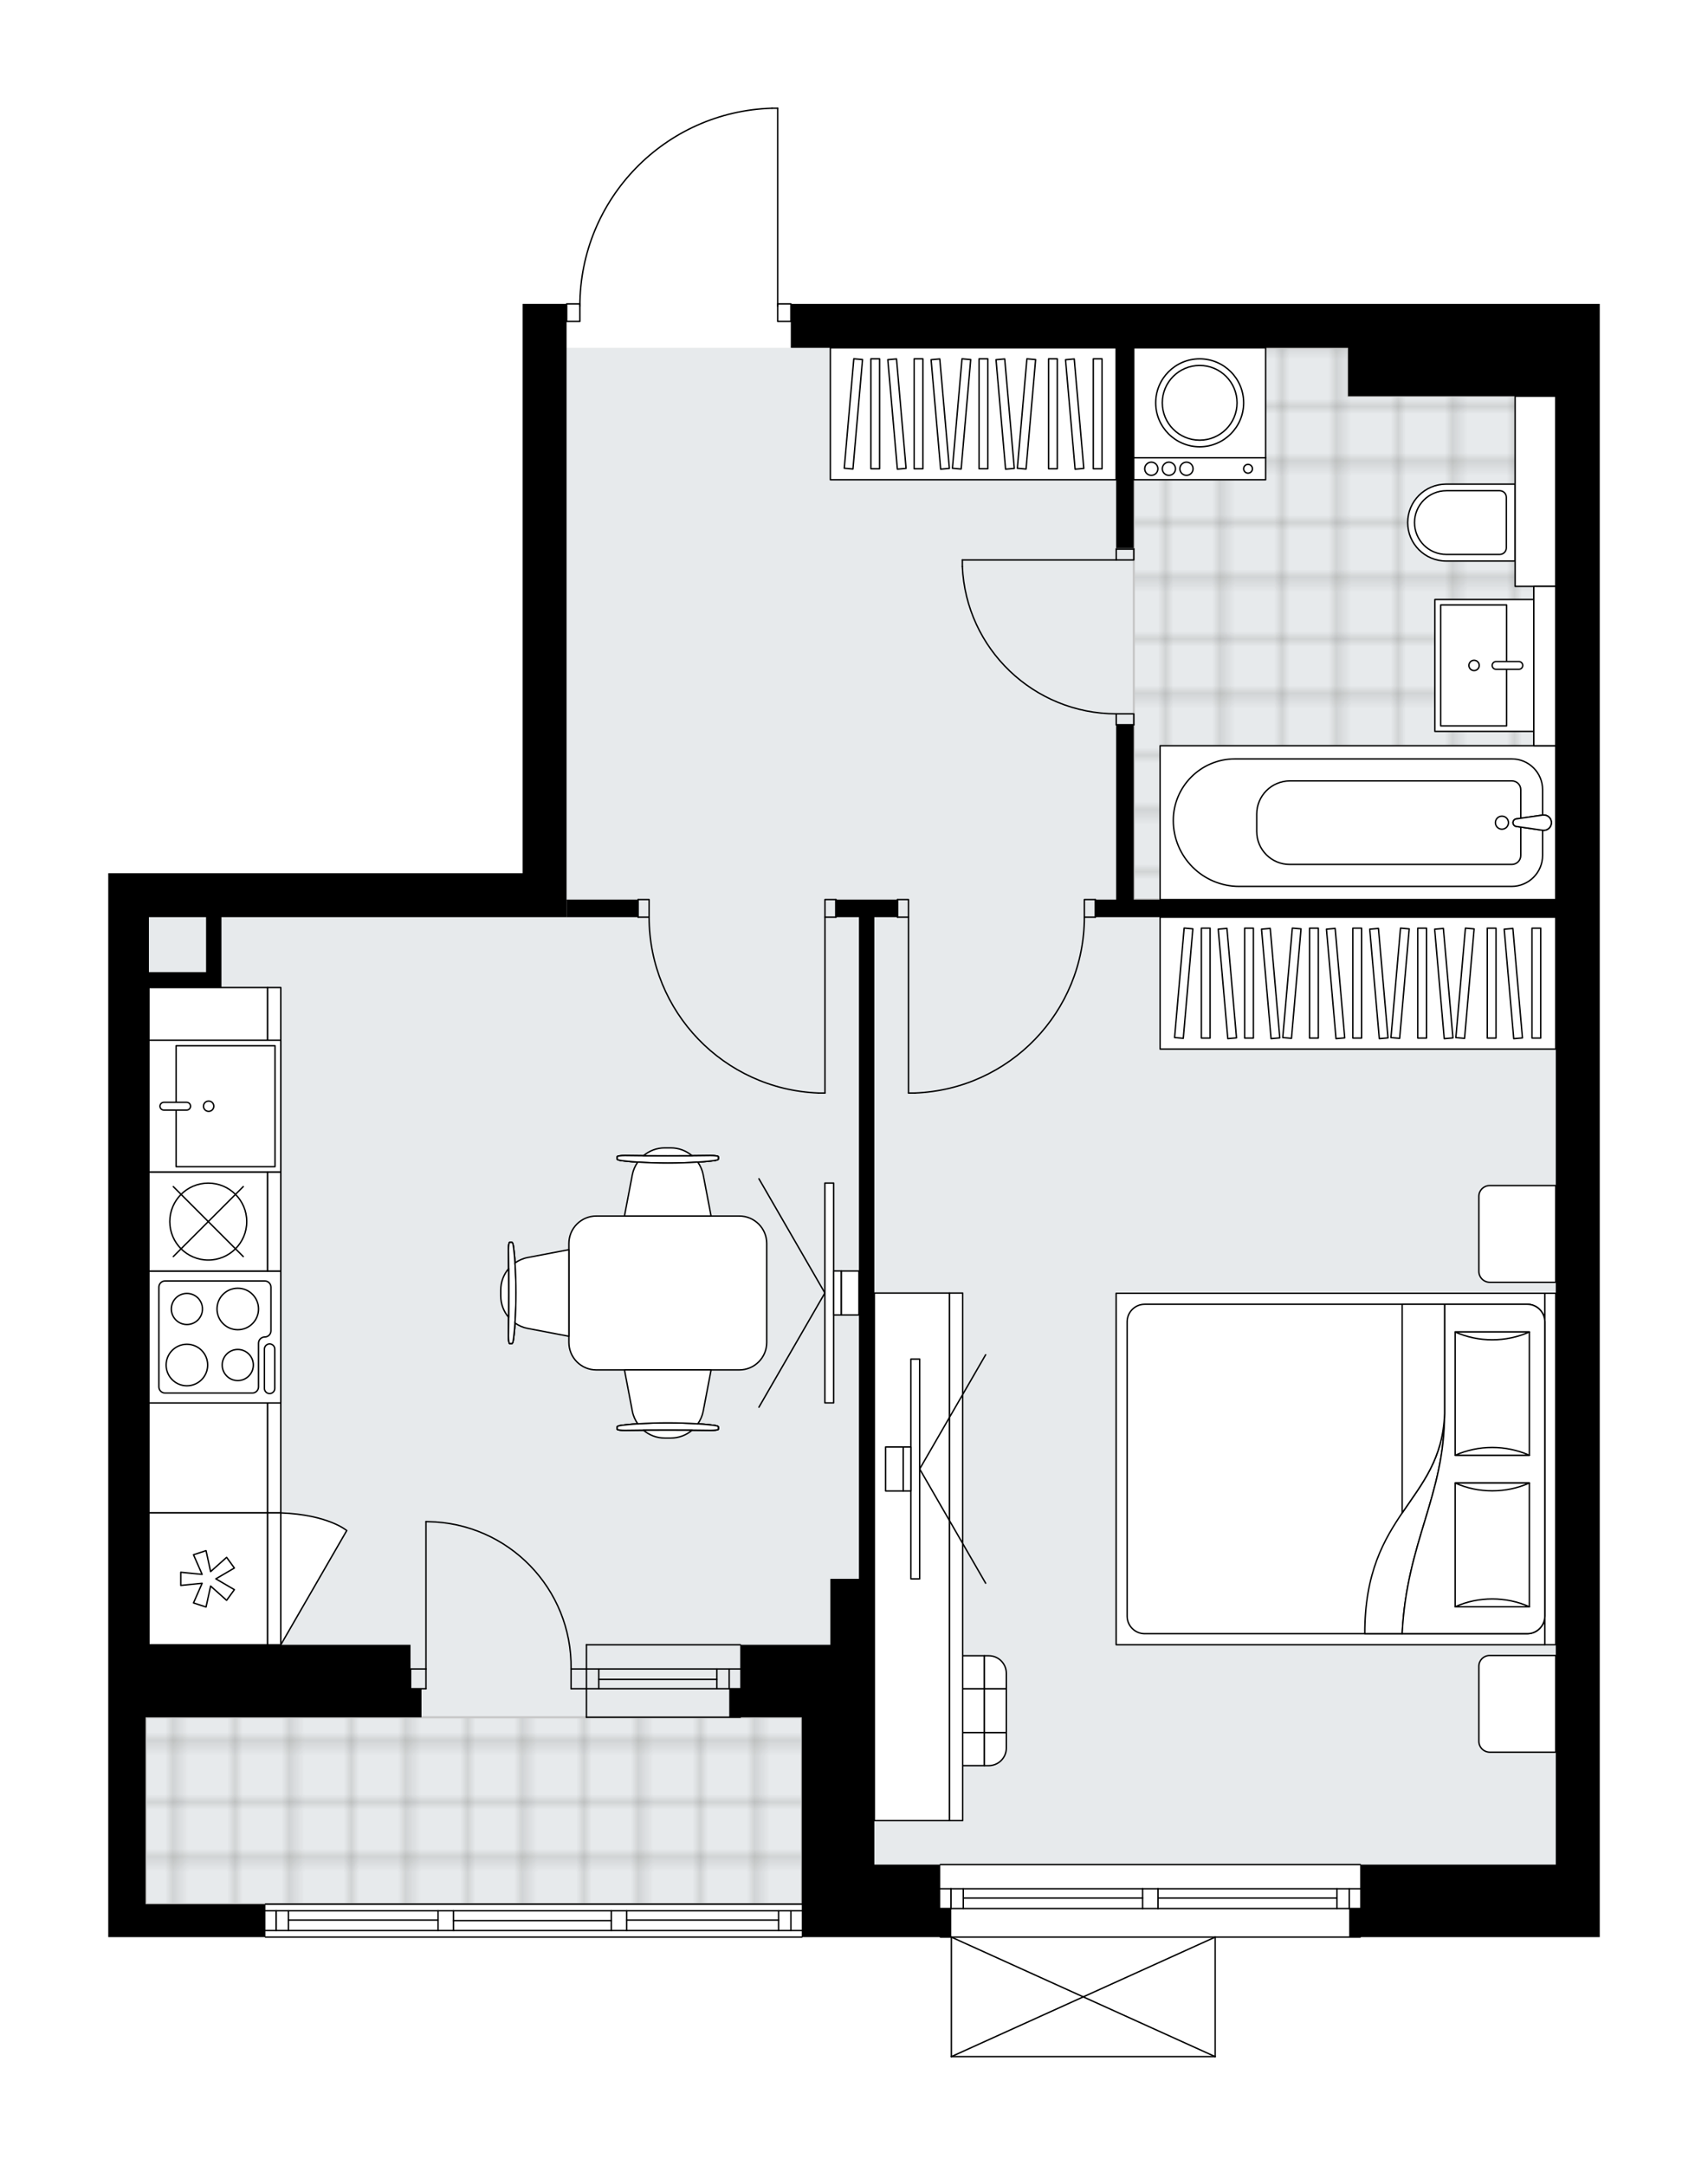 <svg xmlns="http://www.w3.org/2000/svg" xmlns:xlink="http://www.w3.org/1999/xlink" height="2000px" id="Layer_1" style="enable-background:new 0 0 1577.87 2000;" version="1.1" viewBox="0 0 1577.87 2000" width="1577.87px" x="0px" y="0px" xml:space="preserve">
<style type="text/css">
	.st0{fill:none;}
	.st1{opacity:0.25;fill:none;stroke:#13110C;stroke-width:0.4;stroke-miterlimit:10;}
	.st2{fill:#FFFFFF;}
	.st3{fill:#E7EAEC;}
	.st4{fill:url(#SVGID_1_);stroke:#C8C8C8;stroke-width:2;stroke-linecap:round;stroke-linejoin:round;stroke-miterlimit:10;}
	
		.st5{fill:url(#SVGID_00000012464989132519027770000009394008625025680005_);stroke:#C8C8C8;stroke-width:2;stroke-linecap:round;stroke-linejoin:round;stroke-miterlimit:10;}
	.st6{fill:none;stroke:#000000;stroke-width:1.3;stroke-linecap:round;stroke-linejoin:round;stroke-miterlimit:10;}
	.st7{fill:#FFFFFF;stroke:#000000;stroke-width:1.3;stroke-linecap:round;stroke-linejoin:round;stroke-miterlimit:10;}
	.st8{font-family:'Arial-BoldMT';}
	.st9{font-size:106.437px;}
	.st10{font-size:90.062px;}
	.st11{font-family:'ArialMT';}
	.st12{font-size:40px;}
</style>
<pattern height="14.57" id="New_Pattern_Swatch_2" patternUnits="userSpaceOnUse" style="overflow:visible;" viewBox="7.49 -22.06 14.57 14.57" width="14.57" x="3269.33" y="2957.08">
	<g>
		<rect class="st0" height="14.57" width="14.57" x="7.49" y="-22.06" />
		<g>
			<rect class="st1" height="7.29" width="7.29" x="14.77" y="-7.49" />
		</g>
		<g>
			<rect class="st1" height="7.29" width="7.29" x="0.2" y="-7.49" />
		</g>
		<g>
			<rect class="st1" height="7.29" width="7.29" x="22.06" y="-14.77" />
		</g>
		<g>
			<rect class="st1" height="7.29" width="7.29" x="7.49" y="-14.77" />
			<rect class="st1" height="7.29" width="7.29" x="14.77" y="-22.06" />
		</g>
		<g>
			<rect class="st1" height="7.29" width="7.29" x="0.2" y="-22.06" />
		</g>
		<g>
			<rect class="st1" height="7.29" width="7.29" x="22.06" y="-29.35" />
		</g>
		<g>
			<rect class="st1" height="7.29" width="7.29" x="7.49" y="-29.35" />
		</g>
	</g>
</pattern>
<path class="st2" d="M1437.25,280.75h40.61v1238.76v0v203.07  v40.61v26.4h-220.63c-0.02,0.34-0.3,0.62-0.64,0.62h-133.38V1900c0,0,0,0.01,0,0.01c0,0.04-0.02,0.08-0.02,0.12  c-0.01,0.04-0.01,0.09-0.03,0.13c0,0,0,0,0,0.01c0,0.01-0.01,0.01-0.01,0.02c-0.05,0.09-0.12,0.17-0.2,0.23  c-0.02,0.02-0.04,0.03-0.07,0.05c-0.09,0.05-0.19,0.09-0.31,0.09c0,0,0,0,0,0c0,0,0,0,0,0H878.88c0,0,0,0,0,0c0,0,0,0,0,0  c-0.11,0-0.21-0.04-0.31-0.09c-0.02-0.01-0.04-0.03-0.07-0.05c-0.08-0.06-0.15-0.14-0.2-0.23c0-0.01-0.01-0.01-0.01-0.02  c0,0,0,0,0-0.01c-0.02-0.04-0.02-0.09-0.03-0.13c-0.01-0.04-0.02-0.08-0.02-0.12c0,0,0-0.01,0-0.01v-109.78h-9.5  c-0.35,0-0.62-0.27-0.64-0.62H741.43c-0.02,0.34-0.3,0.62-0.64,0.62h-495.5c-0.35,0-0.62-0.27-0.64-0.62H100v-30.46v-172.61v-26.4  v-40.61V806.72h37.57H482.8V280.75h40.05v-0.03c0-0.36,0.29-0.65,0.65-0.65h11.57c0.68-46.99,19.01-91.33,51.81-125.12  c33.43-34.43,78.26-54.18,126.23-55.6c0,0,0.01,0,0.01,0c0,0,0.01,0,0.01,0h5.32c0.36,0,0.65,0.29,0.65,0.65v180.07h11.53  c0.36,0,0.65,0.29,0.65,0.65v0.03h35.82h40.61h437.64h5.36H1437.25z" id="background" />
<g id="floor">
	<polygon class="st3" points="523.5,321.33 523.5,847.3 137.65,847.3 137.65,1586.49 134.61,1586.49 134.61,1759.11 740.79,1759.11    740.79,1722.55 1437.34,1722.55 1437.34,1070.21 1437.34,847.3 1437.34,321.33  " />
	<pattern id="SVGID_1_" patternTransform="matrix(7.164 0 0 7.164 65825.875 59946.711)" xlink:href="#New_Pattern_Swatch_2">
	</pattern>
	<polygon class="st4" points="1417.03,690.93 1417.03,543.7 1437.25,543.7 1437.25,366.01 1245.43,366.01 1245.43,321.33    1047.43,321.33 1047.43,366.01 1047.43,406.62 1047.43,543.7 1047.43,557.92 1047.43,690.93 1047.43,831.05 1437.34,831.05    1437.34,690.93  " />
	
		<pattern id="SVGID_00000103241193961452902690000004142976257097662140_" patternTransform="matrix(7.164 0 0 7.164 65825.875 59946.711)" xlink:href="#New_Pattern_Swatch_2">
	</pattern>
	
		<rect height="172.61" style="fill:url(#SVGID_00000103241193961452902690000004142976257097662140_);stroke:#C8C8C8;stroke-width:2;stroke-linecap:round;stroke-linejoin:round;stroke-miterlimit:10;" width="606.18" x="134.61" y="1586.49" />
	<g id="LINE_00000088836214896330415670000002154263929851748741_">
		<line class="st6" x1="868.72" x2="1256.6" y1="1722.55" y2="1722.55" />
	</g>
	<g id="LINE_00000098200314209556051170000006233197073104549248_">
		<line class="st6" x1="1256.6" x2="1069.77" y1="1763.17" y2="1763.17" />
	</g>
	<g id="LINE_00000146479197127626586480000017506240605864159146_">
		<line class="st6" x1="1055.55" x2="868.72" y1="1763.17" y2="1763.17" />
	</g>
	<g id="LINE_00000048471621650407316510000005121080402422689432_">
		<line class="st6" x1="878.52" x2="878.52" y1="1744.89" y2="1763.17" />
	</g>
	<g id="LINE_00000134231420535294996890000004333675537024232111_">
		<line class="st6" x1="1246.44" x2="1246.44" y1="1744.89" y2="1763.17" />
	</g>
	<g id="LINE_00000054962539987034864170000016729802570977603256_">
		<line class="st6" x1="1256.6" x2="1069.77" y1="1744.89" y2="1744.89" />
	</g>
	<g id="LINE_00000183936941710809514330000009344558434462903693_">
		<line class="st6" x1="1055.55" x2="868.72" y1="1744.89" y2="1744.89" />
	</g>
	<g id="LINE_00000000215073786338171480000008064758344480525238_">
		<line class="st6" x1="1055.55" x2="889.89" y1="1753.52" y2="1753.52" />
	</g>
	<g id="LINE_00000174569843947541838790000014407239845516606106_">
		<line class="st6" x1="1235.07" x2="1069.77" y1="1753.52" y2="1753.52" />
	</g>
	<g id="LINE_00000173157231517396990960000007646470416200043938_">
		<line class="st6" x1="1235.07" x2="1235.07" y1="1763.17" y2="1744.89" />
	</g>
	<g id="LINE_00000147222384512204531180000012361261173731629470_">
		<line class="st6" x1="878.52" x2="878.52" y1="1744.89" y2="1763.17" />
	</g>
	<g id="LINE_00000028307709115259397500000009316065798975779501_">
		<line class="st6" x1="889.89" x2="889.89" y1="1763.17" y2="1744.89" />
	</g>
	<g id="LINE_00000106149034036181903010000009554082693881022653_">
		<line class="st6" x1="1069.77" x2="1069.77" y1="1744.89" y2="1763.17" />
	</g>
	<g id="LINE_00000056423453369805052780000016890760465610998157_">
		<line class="st6" x1="1069.77" x2="1055.55" y1="1763.17" y2="1763.17" />
	</g>
	<g id="LINE_00000146482136904296155140000003249882113825764281_">
		<line class="st6" x1="1055.55" x2="1055.55" y1="1763.17" y2="1744.89" />
	</g>
	<g id="LINE_00000125583284603667567430000012669046630591371413_">
		<line class="st6" x1="1055.55" x2="1069.77" y1="1744.89" y2="1744.89" />
	</g>
	<g id="LINE_00000181773510688758796590000004015171580931426694_">
		<line class="st6" x1="1256.6" x2="868.72" y1="1789.57" y2="1789.57" />
	</g>
	<g id="LINE_00000035514294882142532200000000110062095306628020_">
		<line class="st6" x1="245.28" x2="740.79" y1="1759.11" y2="1759.11" />
	</g>
	<g id="LINE_00000114758842653896300740000013258361308560224668_">
		<line class="st6" x1="255.07" x2="255.07" y1="1765.2" y2="1783.48" />
	</g>
	<g id="LINE_00000045590955650536498800000004993609793781234831_">
		<line class="st6" x1="730.63" x2="730.63" y1="1765.2" y2="1783.48" />
	</g>
	<g id="LINE_00000031914188238896762400000017247952412829142450_">
		<line class="st6" x1="404.7" x2="266.45" y1="1773.83" y2="1773.83" />
	</g>
	<g id="LINE_00000057130663193041258810000002795525204906570677_">
		<line class="st6" x1="719.26" x2="578.94" y1="1773.83" y2="1773.83" />
	</g>
	<g id="LINE_00000105385795787905123540000001328533762945973640_">
		<line class="st6" x1="719.26" x2="719.26" y1="1783.48" y2="1765.2" />
	</g>
	<g id="LINE_00000012436277822020460510000003536345674171174054_">
		<line class="st6" x1="255.07" x2="255.07" y1="1765.2" y2="1783.48" />
	</g>
	<g id="LINE_00000021820429622702962420000015637106979003130045_">
		<line class="st6" x1="266.45" x2="266.45" y1="1783.48" y2="1765.2" />
	</g>
	<g id="LINE_00000145755337400871637450000004714149310821374618_">
		<line class="st6" x1="418.91" x2="418.91" y1="1765.2" y2="1783.48" />
	</g>
	<g id="LINE_00000154421888942609296610000012365622002509590144_">
		<line class="st6" x1="418.91" x2="404.7" y1="1783.48" y2="1783.48" />
	</g>
	<g id="LINE_00000170252599704891145640000008857944209406452158_">
		<line class="st6" x1="404.7" x2="404.7" y1="1783.48" y2="1765.2" />
	</g>
	<g id="LINE_00000101815848815411779730000009266693188192180624_">
		<line class="st6" x1="404.7" x2="418.91" y1="1765.2" y2="1765.2" />
	</g>
	<g id="LINE_00000061429446416958770680000002824971289995069844_">
		<line class="st6" x1="740.79" x2="245.28" y1="1789.57" y2="1789.57" />
	</g>
	<g id="LINE_00000127023011926535502460000010717422213460655791_">
		<line class="st6" x1="578.94" x2="578.94" y1="1765.2" y2="1783.48" />
	</g>
	<g id="LINE_00000011723405646120699040000008464635821751018158_">
		<line class="st6" x1="578.94" x2="564.72" y1="1783.48" y2="1783.48" />
	</g>
	<g id="LINE_00000129910304286850941070000009901612865091600263_">
		<line class="st6" x1="564.72" x2="564.72" y1="1783.48" y2="1765.2" />
	</g>
	<g id="LINE_00000026862476066127709820000005006440321784168609_">
		<line class="st6" x1="564.72" x2="578.94" y1="1765.2" y2="1765.2" />
	</g>
	<g id="LINE_00000115477509393712054380000014875373396411437974_">
		<line class="st6" x1="564.72" x2="418.91" y1="1774.34" y2="1774.34" />
	</g>
	<g id="LWPOLYLINE_00000092456437386466770020000004722427110676526007_">
		<line class="st6" x1="578.94" x2="740.79" y1="1765.2" y2="1765.2" />
	</g>
	<g id="LWPOLYLINE_00000161603993925233531550000017574059497193109130_">
		<line class="st6" x1="564.72" x2="418.91" y1="1765.2" y2="1765.2" />
	</g>
	<g id="LWPOLYLINE_00000033361990568587611160000000378581442590093195_">
		<line class="st6" x1="404.7" x2="245.28" y1="1765.2" y2="1765.2" />
	</g>
	<g id="LWPOLYLINE_00000075125596569001477540000014339122270792415124_">
		<line class="st6" x1="578.94" x2="740.79" y1="1783.48" y2="1783.48" />
	</g>
	<g id="LWPOLYLINE_00000005254493763441225010000004490812993253436839_">
		<line class="st6" x1="564.72" x2="418.91" y1="1783.48" y2="1783.48" />
	</g>
	<g id="LWPOLYLINE_00000114773228700597413030000001558659145274323135_">
		<line class="st6" x1="404.7" x2="245.28" y1="1783.48" y2="1783.48" />
	</g>
	<g id="LINE_00000142146986124338521320000003893105613857933448_">
		<line class="st6" x1="541.77" x2="683.93" y1="1541.82" y2="1541.82" />
	</g>
	<g id="LINE_00000123415983222698055010000005798324223386484631_">
		<line class="st6" x1="541.77" x2="683.93" y1="1560.09" y2="1560.09" />
	</g>
	<g id="LINE_00000114065747291946016270000001020198696450852769_">
		<line class="st6" x1="553.15" x2="662.25" y1="1551.45" y2="1551.45" />
	</g>
	<g id="LINE_00000175290615638353994950000006020489658743796397_">
		<line class="st6" x1="673.63" x2="673.63" y1="1541.82" y2="1560.09" />
	</g>
	<g id="LINE_00000049184969344543909720000014764360233968390292_">
		<line class="st6" x1="553.15" x2="553.15" y1="1541.82" y2="1560.09" />
	</g>
	<g id="LINE_00000175298094350671261080000013647880520577291958_">
		<line class="st6" x1="541.77" x2="683.93" y1="1519.48" y2="1519.48" />
	</g>
	<g id="LINE_00000104669752565044718510000001109027531737184697_">
		<line class="st6" x1="683.93" x2="541.77" y1="1586.49" y2="1586.49" />
	</g>
	<g id="LINE_00000057852579309132222110000003922796094167937184_">
		<line class="st6" x1="662.25" x2="662.25" y1="1541.8" y2="1560.08" />
	</g>
	<g id="LINE_00000172425827911725971280000001226505001070409116_">
		<line class="st6" x1="541.77" x2="541.77" y1="1519.48" y2="1586.49" />
	</g>
	<g id="LWPOLYLINE_00000170267208520855579480000016751634936670419846_">
		<rect class="st6" height="16.25" width="10.15" x="829.12" y="831.05" />
	</g>
	<g id="LWPOLYLINE_00000123410953630201708840000015829130821520046240_">
		<rect class="st6" height="16.25" width="10.15" x="1001.74" y="831.05" />
	</g>
	<g id="LINE_00000127010318014106916140000005798523112787051666_">
		<line class="st6" x1="829.12" x2="829.12" y1="847.3" y2="831.05" />
	</g>
	<g id="LINE_00000107554023790902468120000001852087501138878910_">
		<line class="st6" x1="1011.89" x2="1011.89" y1="847.3" y2="831.05" />
	</g>
	<g id="LINE_00000163056328198555454300000001936141948381091747_">
		<line class="st6" x1="839.28" x2="839.28" y1="847.3" y2="1009.76" />
	</g>
	<g id="LINE_00000088827004142563026790000014081447110488674456_">
		<line class="st6" x1="845.37" x2="839.28" y1="1009.76" y2="1009.76" />
	</g>
	<g id="ARC_00000031174077107120261650000012300421888612192144_">
		<path class="st6" d="M1001.74,847.3c-0.04,87.36-69.08,159.08-156.37,162.46" />
	</g>
	<g id="LWPOLYLINE_00000114781499832289484570000010105947122035082916_">
		<rect class="st6" height="16.25" width="10.15" x="762.11" y="831.05" />
	</g>
	<g id="LWPOLYLINE_00000145772464922068446410000006164579377609740946_">
		<rect class="st6" height="16.25" width="10.15" x="589.5" y="831.05" />
	</g>
	<g id="LINE_00000011751175157308085240000003602709029397422725_">
		<line class="st6" x1="772.26" x2="772.26" y1="847.3" y2="831.05" />
	</g>
	<g id="LINE_00000017490792223422300620000000898498186645682072_">
		<line class="st6" x1="589.5" x2="589.5" y1="847.3" y2="831.05" />
	</g>
	<g id="LINE_00000071535477493813785530000015388420755155729035_">
		<line class="st6" x1="762.11" x2="762.11" y1="847.3" y2="1009.76" />
	</g>
	<g id="LINE_00000157274996563699825370000002030247272677038256_">
		<line class="st6" x1="756.02" x2="762.11" y1="1009.76" y2="1009.76" />
	</g>
	<g id="ARC_00000172442275353452801730000017778884273031397504_">
		<path class="st6" d="M756.02,1009.76c-87.29-3.38-156.32-75.1-156.37-162.46" />
	</g>
	<g id="LWPOLYLINE_00000129203733288373093080000001669757570997171589_">
		<rect class="st6" height="10.15" width="16.25" x="1031.18" y="507.15" />
	</g>
	<g id="LWPOLYLINE_00000028319497635379149050000002912875587477900189_">
		<rect class="st6" height="10.15" width="16.25" x="1031.18" y="659.45" />
	</g>
	<g id="LINE_00000132067036509062894190000016430027439572822150_">
		<line class="st6" x1="1031.18" x2="1047.43" y1="507.15" y2="507.15" />
	</g>
	<g id="LINE_00000136389485396734818870000008037171922200931499_">
		<line class="st6" x1="1031.18" x2="1047.43" y1="669.61" y2="669.61" />
	</g>
	<g id="LINE_00000016753610967540024920000007955764479894497210_">
		<line class="st6" x1="1031.18" x2="889.03" y1="517.3" y2="517.3" />
	</g>
	<g id="ARC_00000007395129808066582760000003461191182594618784_">
		<path class="st6" d="M1031.18,659.45c-76.14-0.05-138.77-59.99-142.15-136.06" />
	</g>
	<g id="LINE_00000093173855621119192180000012133923484826486179_">
		<line class="st6" x1="889.03" x2="889.03" y1="517.3" y2="523.39" />
	</g>
	<g id="LWPOLYLINE_00000035506596425131932640000002825302697853943187_">
		<rect class="st6" height="16.25" width="12.18" x="523.5" y="280.72" />
	</g>
	<g id="LWPOLYLINE_00000134234037879523857000000009698898742906384053_">
		<rect class="st6" height="16.25" width="12.18" x="718.45" y="280.72" />
	</g>
	<g id="LWPOLYLINE_00000160876164061377046900000004185718659115923127_">
		<path class="st6" d="M713.13,100c-98.83,2.93-177.44,83.89-177.44,182.77" />
	</g>
	<g id="LINE_00000074435520353042392690000005573007972229264550_">
		<line class="st6" x1="718.45" x2="718.45" y1="282.77" y2="100" />
	</g>
	<g id="LINE_00000124853359234374467500000017990306981570080428_">
		<line class="st6" x1="718.45" x2="713.13" y1="100" y2="100" />
	</g>
	<g id="ARC_00000107573512001026545290000017142929942417345212_">
		<path class="st6" d="M393.53,1405.75c0.66,0,1.33,0.01,1.99,0.02c74.03,1.11,133.14,62.02,132.04,136.05" />
	</g>
	<g id="LINE_00000066481961894225925690000004398433414109047204_">
		<line class="st6" x1="393.53" x2="393.53" y1="1541.82" y2="1405.75" />
	</g>
	<g id="LINE_00000144316952607315246260000010731324084404297146_">
		<line class="st6" x1="541.77" x2="527.56" y1="1541.82" y2="1541.82" />
	</g>
	<g id="LINE_00000067205294419022398030000009664750617279079085_">
		<line class="st6" x1="527.56" x2="527.56" y1="1541.82" y2="1560.09" />
	</g>
	<g id="LINE_00000124862424096108221500000010268628254417932417_">
		<line class="st6" x1="527.56" x2="541.77" y1="1560.09" y2="1560.09" />
	</g>
	<g id="LINE_00000154422777386709882830000002917768346796293821_">
		<line class="st6" x1="379.31" x2="393.53" y1="1560.09" y2="1560.09" />
	</g>
	<g id="LINE_00000089547971926457696620000002355948355483349177_">
		<line class="st6" x1="393.53" x2="393.53" y1="1560.09" y2="1541.82" />
	</g>
	<g id="LINE_00000119828933152493602180000012526251700052672904_">
		<line class="st6" x1="393.53" x2="379.31" y1="1541.82" y2="1541.82" />
	</g>
	<g id="LINE_00000101791644629773688560000004586801787813272999_">
		<line class="st6" x1="379.31" x2="379.31" y1="1560.09" y2="1541.82" />
	</g>
	<g id="LINE_00000121262611375267601030000005408686929208964251_">
		<line class="st6" x1="1122.57" x2="878.88" y1="1900" y2="1900" />
	</g>
	<g id="LINE_00000039839542859760689760000011024622467806926002_">
		<line class="st6" x1="878.88" x2="878.88" y1="1900" y2="1789.57" />
	</g>
	<g id="LINE_00000116228162592339335200000014098812039138911921_">
		<line class="st6" x1="1122.57" x2="1122.57" y1="1789.57" y2="1900" />
	</g>
	<g id="LWPOLYLINE_00000165945241645830427070000005558231829255475080_">
		<line class="st6" x1="878.88" x2="1122.57" y1="1789.57" y2="1900" />
	</g>
	<g id="LWPOLYLINE_00000085971455948421723100000003965369417046448823_">
		<line class="st6" x1="1122.57" x2="878.88" y1="1789.57" y2="1900" />
	</g>
	<polygon points="868.64,1722.59 807.72,1722.59 807.72,1519.51 807.72,1458.59 807.72,847.33 829.04,847.33 829.04,831.08    772.18,831.08 772.18,847.33 793.5,847.33 793.5,1458.59 767.1,1458.59 767.1,1519.51 740.7,1519.51 683.84,1519.51    683.84,1560.12 673.69,1560.12 673.69,1586.53 740.7,1586.53 740.7,1722.59 740.7,1763.2 740.7,1789.6 878.79,1789.6    878.79,1763.2 868.64,1763.2  " />
	<path d="M482.8,806.72H137.57H100v712.79v40.61v26.4v172.61v30.46h145.2v-30.46H134.52v-172.61h254.86v-26.4h-10.15v-40.61H137.57   v-607.2h52.8h14.22v-64.98H482.8h40.62V280.75H482.8V806.72z M190.37,898.1h-52.8v-50.77h52.8V898.1z" />
	<polygon points="1437.25,280.75 1250.71,280.75 1245.35,280.75 807.72,280.75 767.1,280.75 730.55,280.75 730.55,321.37    767.1,321.37 807.72,321.37 1031.1,321.37 1031.1,506.16 1047.35,506.16 1047.35,321.37 1245.35,321.37 1245.35,321.3    1245.35,366.04 1437.25,366.04 1437.25,831.08 1047.35,831.08 1047.35,669.64 1031.1,669.64 1031.1,831.08 1011.81,831.08    1011.81,847.33 1437.25,847.33 1437.25,1519.51 1437.25,1519.51 1437.25,1722.59 1256.51,1722.59 1256.51,1763.2 1246.36,1763.2    1246.36,1789.6 1477.87,1789.6 1477.87,1763.2 1477.87,1722.59 1477.87,1519.51 1477.87,1519.51 1477.87,280.75  " />
	<rect height="16.25" width="66" x="523.41" y="831.08" />
</g>
<g id="mebel">
	<g>
		<path class="st7" d="M1366.18,1105.24v69.24c0,5.61,4.55,10.15,10.15,10.15h60.92v-89.35h-61.11    C1370.64,1095.28,1366.18,1099.74,1366.18,1105.24z" />
		<path class="st7" d="M1366.18,1539.36v69.24c0,5.61,4.55,10.15,10.15,10.15h60.92v-89.35h-61.11    C1370.64,1529.4,1366.18,1533.86,1366.18,1539.36z" />
		<g>
			
				<rect class="st7" height="10.15" transform="matrix(-1.836970e-16 1 -1 -1.836970e-16 2789.285 -75.065)" width="324.64" x="1269.85" y="1352.03" />
			
				<rect class="st7" height="396" transform="matrix(-1.836970e-16 1 -1 -1.836970e-16 2586.209 128.011)" width="324.64" x="1066.78" y="1159.11" />
			<path class="st7" d="M1427.1,1221.19v271.84c0,8.97-7.27,16.25-16.25,16.25H1057.5c-8.97,0-16.25-7.27-16.25-16.25v-271.84     c0-8.97,7.27-16.25,16.25-16.25h353.35C1419.82,1204.94,1427.1,1212.22,1427.1,1221.19z" />
			<path class="st7" d="M1295.34,1509.28c4.16-84.91,39.15-126.99,39.17-203.45c-2.77,81.81-73.85,90.54-73.7,203.45     L1295.34,1509.28z" />
			<g>
				<path class="st7" d="M1295.34,1509.28c4.16-84.91,39.15-126.99,39.17-203.45l0-100.89h76.34c8.97,0,16.25,7.27,16.25,16.25      v271.84c0,8.97-7.27,16.25-16.25,16.25L1295.34,1509.28L1295.34,1509.28z" />
			</g>
			
				<rect class="st7" height="68.57" transform="matrix(-1.836970e-16 1 -1 -1.836970e-16 2666.056 -91.072)" width="113.93" x="1321.6" y="1253.21" />
			<path class="st7" d="M1344.28,1344.46c21.54-9.65,47.03-9.65,68.57,0H1344.28z" />
			<path class="st7" d="M1412.85,1230.53c-21.54,9.65-47.03,9.65-68.57,0H1412.85z" />
			
				<rect class="st7" height="68.57" transform="matrix(-1.836970e-16 1 -1 -1.836970e-16 2805.789 48.661)" width="114.36" x="1321.38" y="1392.94" />
			<path class="st7" d="M1344.28,1484.41c21.54-9.69,47.03-9.69,68.57,0H1344.28z" />
			<path class="st7" d="M1412.85,1370.04c-21.54,9.69-47.03,9.69-68.57,0L1412.85,1370.04z" />
			<g>
				<path class="st7" d="M1334.52,1305.83v-100.89h-39.17v192.77C1313.83,1370.4,1333.1,1347.66,1334.52,1305.83z" />
			</g>
		</g>
	</g>
	<g>
		<g>
			
				<rect class="st7" height="40.62" transform="matrix(4.406945e-11 1 -1 4.406945e-11 2469.448 691.351)" width="40.62" x="868.74" y="1560.09" />
			
				<rect class="st7" height="20.31" transform="matrix(4.429327e-11 1 -1 4.429327e-11 2499.91 660.89)" width="40.62" x="899.2" y="1570.25" />
			
				<rect class="st7" height="20.31" transform="matrix(4.406945e-11 1 -1 4.406945e-11 2438.987 721.812)" width="40.62" x="838.28" y="1570.25" />
			
				<rect class="st7" height="40.62" transform="matrix(-4.762229e-11 -1 1 -4.762229e-11 -726.889 2504.987)" width="30.46" x="873.82" y="1595.63" />
			<path class="st7" d="M929.66,1600.71v14.22c0,8.97-7.27,16.25-16.25,16.25h-4.06v-30.46H929.66z" />
			<path class="st7" d="M868.74,1600.71v30.46h-4.06c-8.97,0-16.25-7.27-16.25-16.25v-14.22H868.74z" />
			
				<rect class="st7" height="40.62" transform="matrix(-4.430849e-11 -1 1 -4.430849e-11 -655.813 2433.91)" width="30.46" x="873.82" y="1524.55" />
			<path class="st7" d="M929.66,1545.88v14.22h-20.31v-30.46h4.06C922.39,1529.63,929.66,1536.9,929.66,1545.88z" />
			<path class="st7" d="M868.74,1529.63v30.46h-20.31v-14.22c0-8.97,7.27-16.25,16.25-16.25H868.74z" />
		</g>
		<g>
			
				<rect class="st7" height="69.44" transform="matrix(-1.312940e-10 -1 1 -1.312940e-10 -595.808 2280.689)" width="487.38" x="598.75" y="1403.53" />
			
				<rect class="st7" height="12.18" transform="matrix(-9.805528e-11 -1 1 -9.805528e-11 -554.994 2321.503)" width="487.38" x="639.56" y="1432.16" />
		</g>
		<g>
			<g>
				<g id="LINE_00000070834109254467838490000017257175888465677476_">
					<line class="st7" x1="849.61" x2="910.54" y1="1357.11" y2="1462.63" />
				</g>
				<g id="LINE_00000101079464502307191030000004867330123597682099_">
					<line class="st7" x1="849.61" x2="910.54" y1="1357.11" y2="1251.59" />
				</g>
			</g>
			
				<rect class="st7" height="203.08" transform="matrix(-1 8.990796e-11 -8.990796e-11 -1 1691.104 2714.22)" width="8.12" x="841.49" y="1255.57" />
			<rect class="st7" height="40.62" width="7.11" x="834.38" y="1336.8" />
			
				<rect class="st7" height="40.62" transform="matrix(-1 8.738864e-11 -8.738864e-11 -1 1652.519 2714.22)" width="16.25" x="818.14" y="1336.8" />
		</g>
	</g>
	<g>
		
			<rect class="st7" height="365.54" transform="matrix(1.441963e-10 -1 1 1.441963e-10 346.231 2162.737)" width="121.85" x="1193.56" y="725.49" />
		<g>
			
				<rect class="st7" height="8.07" transform="matrix(1.353256e-10 -1 1 1.353256e-10 205.613 2022.119)" width="101.54" x="1063.1" y="904.22" />
			
				<rect class="st7" height="8.07" transform="matrix(1.348238e-10 -1 1 1.348238e-10 245.596 2062.102)" width="101.54" x="1103.08" y="904.22" />
			
				<rect class="st7" height="8.07" transform="matrix(1.347261e-10 -1 1 1.347261e-10 305.57 2122.076)" width="101.54" x="1163.05" y="904.22" />
			
				<rect class="st7" height="8.07" transform="matrix(1.347349e-10 -1 1 1.347349e-10 345.553 2162.059)" width="101.54" x="1203.04" y="904.22" />
			
				<rect class="st7" height="8.07" transform="matrix(1.348326e-10 -1 1 1.348326e-10 405.527 2222.033)" width="101.54" x="1263.01" y="904.22" />
			
				<rect class="st7" height="8.07" transform="matrix(0.087 -0.996 0.996 0.087 93.74 1918.806)" width="101.54" x="1043.11" y="904.22" />
			
				<rect class="st7" height="8.07" transform="matrix(0.087 -0.996 0.996 0.087 184.986 2018.382)" width="101.54" x="1143.06" y="904.22" />
			
				<rect class="st7" height="8.07" transform="matrix(0.087 -0.996 0.996 0.087 276.231 2117.959)" width="101.54" x="1243.02" y="904.22" />
			
				<rect class="st7" height="8.07" transform="matrix(-0.087 -0.996 0.996 -0.087 327.883 2116.955)" width="101.54" x="1083.09" y="904.22" />
			
				<rect class="st7" height="8.07" transform="matrix(-0.087 -0.996 0.996 -0.087 371.351 2156.786)" width="101.54" x="1123.07" y="904.22" />
			
				<rect class="st7" height="8.07" transform="matrix(-0.087 -0.996 0.996 -0.087 436.552 2216.532)" width="101.54" x="1183.05" y="904.22" />
			
				<rect class="st7" height="8.07" transform="matrix(-0.087 -0.996 0.996 -0.087 480.019 2256.363)" width="101.54" x="1223.03" y="904.22" />
			
				<rect class="st7" height="8.07" transform="matrix(0.087 -0.996 0.996 0.087 330.978 2177.705)" width="101.54" x="1302.99" y="904.22" />
			
				<rect class="st7" height="8.07" transform="matrix(-0.087 -0.996 0.996 -0.087 545.221 2316.109)" width="101.54" x="1283" y="904.22" />
			
				<rect class="st7" height="8.07" transform="matrix(1.339374e-10 -1 1 1.339374e-10 469.73 2286.236)" width="101.54" x="1327.21" y="904.22" />
			
				<rect class="st7" height="8.07" transform="matrix(1.348326e-10 -1 1 1.348326e-10 511.06 2327.566)" width="101.54" x="1368.54" y="904.22" />
			
				<rect class="st7" height="8.07" transform="matrix(-0.087 -0.996 0.996 -0.087 615.019 2380.067)" width="101.54" x="1347.21" y="904.22" />
		</g>
	</g>
	<g>
		
			<rect class="st7" height="264" transform="matrix(1.435468e-10 -1 1 1.435468e-10 516.814 1281.389)" width="121.85" x="838.18" y="250.29" />
		<g>
			
				<rect class="st7" height="8.07" transform="matrix(1.347349e-10 -1 1 1.347349e-10 426.27 1190.845)" width="101.54" x="757.79" y="378.25" />
			
				<rect class="st7" height="8.07" transform="matrix(1.347261e-10 -1 1 1.347261e-10 466.253 1230.828)" width="101.54" x="797.77" y="378.25" />
			
				<rect class="st7" height="8.07" transform="matrix(1.339462e-10 -1 1 1.339462e-10 526.227 1290.802)" width="101.54" x="857.75" y="378.25" />
			
				<rect class="st7" height="8.07" transform="matrix(0.087 -0.996 0.996 0.087 339.005 1134.534)" width="101.54" x="737.8" y="378.25" />
			
				<rect class="st7" height="8.07" transform="matrix(0.087 -0.996 0.996 0.087 430.25 1234.111)" width="101.54" x="837.75" y="378.25" />
			
				<rect class="st7" height="8.07" transform="matrix(-0.087 -0.996 0.996 -0.087 519.929 1241.002)" width="101.54" x="777.78" y="378.25" />
			
				<rect class="st7" height="8.07" transform="matrix(-0.087 -0.996 0.996 -0.087 563.396 1280.833)" width="101.54" x="817.76" y="378.25" />
			
				<rect class="st7" height="8.07" transform="matrix(0.087 -0.996 0.996 0.087 484.997 1293.857)" width="101.54" x="897.73" y="378.25" />
			
				<rect class="st7" height="8.07" transform="matrix(-0.087 -0.996 0.996 -0.087 628.598 1340.579)" width="101.54" x="877.74" y="378.25" />
			
				<rect class="st7" height="8.07" transform="matrix(1.348326e-10 -1 1 1.348326e-10 590.43 1355.005)" width="101.54" x="921.95" y="378.25" />
			
				<rect class="st7" height="8.07" transform="matrix(1.355228e-10 -1 1 1.355228e-10 631.759 1396.335)" width="101.54" x="963.28" y="378.25" />
			
				<rect class="st7" height="8.07" transform="matrix(-0.087 -0.996 0.996 -0.087 698.396 1404.538)" width="101.54" x="941.94" y="378.25" />
		</g>
	</g>
	<g>
		
			<rect class="st7" height="109.66" transform="matrix(6.123234e-17 -1 1 6.123234e-17 -962.59 1347.389)" width="485.35" x="-50.28" y="1100.16" />
		
			<rect class="st7" height="12.18" transform="matrix(6.123234e-17 -1 1 6.123234e-17 -901.668 1408.312)" width="485.35" x="10.65" y="1148.9" />
	</g>
	<g>
		<path class="st7" d="M682.93,1265.6h-132c-14.02,0-25.38-11.36-25.38-25.38v-91.44c0-14.02,11.36-25.38,25.38-25.38h132    c14.02,0,25.38,11.36,25.38,25.38v91.44C708.31,1254.23,696.94,1265.6,682.93,1265.6z" />
		<g>
			<g id="LINE_00000021094882350776605800000003861638315729888398_">
				<path class="st7" d="M659.12,1072.24c-24.58,3.09-59.87,3.09-84.45,0c-2.84-0.36-4.48-0.89-4.48-1.45v-0.14v-2.01      c0-0.6,3.18-1.09,7.11-1.09c26.33,0.42,52.87,0.42,79.2,0c3.93,0,7.11,0.49,7.11,1.09v2.01v0.14      C663.61,1071.35,661.96,1071.89,659.12,1072.24z" />
			</g>
			<g id="LINE_00000173854046309849270530000010868842747364008098_">
				<path class="st7" d="M659.12,1072.24c-24.58,3.09-59.87,3.09-84.45,0c-2.84-0.36-4.48-0.89-4.48-1.45v-0.14v-2.01      c0-0.6,3.18-1.09,7.11-1.09c26.33,0.42,52.87,0.42,79.2,0c3.93,0,7.11,0.49,7.11,1.09v2.01v0.14      C663.61,1071.35,661.96,1071.89,659.12,1072.24z" />
			</g>
			<g id="LINE_00000150095610376593215680000011680160236533493948_">
				<path class="st7" d="M659.12,1072.24c-24.58,3.09-59.87,3.09-84.45,0c-2.84-0.36-4.48-0.89-4.48-1.45v-0.14v-2.01      c0-0.6,3.18-1.09,7.11-1.09c26.33,0.42,52.87,0.42,79.2,0c3.93,0,7.11,0.49,7.11,1.09v2.01v0.14      C663.61,1071.35,661.96,1071.89,659.12,1072.24z" />
			</g>
			<path class="st7" d="M639.34,1067.68c-5.35-4.52-12.22-7.22-19.65-7.22h-5.6c-7.42,0-14.3,2.7-19.65,7.22     C609.42,1067.81,624.38,1067.81,639.34,1067.68z" />
			<path class="st7" d="M656.9,1123.39l-7.29-38.18c-0.82-4.31-2.62-8.2-5-11.63c-17.62,1.24-37.82,1.24-55.44,0     c-2.39,3.42-4.18,7.31-5,11.63l-7.29,38.18H656.9z" />
		</g>
		<g>
			<g id="LINE_00000044882162318577770760000009540558568167262134_">
				<path class="st7" d="M474.39,1152.27c3.09,24.58,3.09,59.86,0,84.45c-0.36,2.84-0.89,4.48-1.45,4.48h-0.14h-2.01      c-0.6,0-1.09-3.18-1.09-7.11c0.42-26.33,0.42-52.87,0-79.2c0-3.93,0.49-7.11,1.09-7.11h2.01h0.14      C473.5,1147.79,474.04,1149.43,474.39,1152.27z" />
			</g>
			<g id="LINE_00000086653603446683480620000012305937505442054037_">
				<path class="st7" d="M474.39,1152.27c3.09,24.58,3.09,59.86,0,84.45c-0.36,2.84-0.89,4.48-1.45,4.48h-0.14h-2.01      c-0.6,0-1.09-3.18-1.09-7.11c0.42-26.33,0.42-52.87,0-79.2c0-3.93,0.49-7.11,1.09-7.11h2.01h0.14      C473.5,1147.79,474.04,1149.43,474.39,1152.27z" />
			</g>
			<g id="LINE_00000158711403992847628280000004517384530819407790_">
				<path class="st7" d="M474.39,1152.27c3.09,24.58,3.09,59.86,0,84.45c-0.36,2.84-0.89,4.48-1.45,4.48h-0.14h-2.01      c-0.6,0-1.09-3.18-1.09-7.11c0.42-26.33,0.42-52.87,0-79.2c0-3.93,0.49-7.11,1.09-7.11h2.01h0.14      C473.5,1147.79,474.04,1149.43,474.39,1152.27z" />
			</g>
			<path class="st7" d="M469.83,1172.05c-4.52,5.35-7.22,12.22-7.22,19.65v5.6c0,7.42,2.7,14.3,7.22,19.65     C469.96,1201.98,469.96,1187.01,469.83,1172.05z" />
			<path class="st7" d="M525.54,1154.49l-38.18,7.29c-4.31,0.82-8.2,2.62-11.63,5c1.24,17.62,1.24,37.82,0,55.44     c3.42,2.39,7.31,4.18,11.63,5l38.18,7.29V1154.49z" />
		</g>
		<g>
			<g id="LINE_00000062191881922051577080000017640585567209677982_">
				<path class="st7" d="M574.68,1316.75c24.58-3.09,59.87-3.09,84.45,0c2.84,0.36,4.48,0.89,4.48,1.45v0.14v2.01      c0,0.6-3.18,1.09-7.11,1.09c-26.33-0.42-52.87-0.42-79.2,0c-3.93,0-7.11-0.49-7.11-1.09v-2.01v-0.14      C570.19,1317.64,571.84,1317.11,574.68,1316.75z" />
			</g>
			<g id="LINE_00000180352770130657727840000014676672883220211587_">
				<path class="st7" d="M574.68,1316.75c24.58-3.09,59.87-3.09,84.45,0c2.84,0.36,4.48,0.89,4.48,1.45v0.14v2.01      c0,0.6-3.18,1.09-7.11,1.09c-26.33-0.42-52.87-0.42-79.2,0c-3.93,0-7.11-0.49-7.11-1.09v-2.01v-0.14      C570.19,1317.64,571.84,1317.11,574.68,1316.75z" />
			</g>
			<g id="LINE_00000029742704783152025430000009732238077137029252_">
				<path class="st7" d="M574.68,1316.75c24.58-3.09,59.87-3.09,84.45,0c2.84,0.36,4.48,0.89,4.48,1.45v0.14v2.01      c0,0.6-3.18,1.09-7.11,1.09c-26.33-0.42-52.87-0.42-79.2,0c-3.93,0-7.11-0.49-7.11-1.09v-2.01v-0.14      C570.19,1317.64,571.84,1317.11,574.68,1316.75z" />
			</g>
			<path class="st7" d="M594.45,1321.31c5.35,4.52,12.22,7.22,19.65,7.22h5.6c7.42,0,14.3-2.7,19.65-7.22     C624.38,1321.18,609.42,1321.18,594.45,1321.31z" />
			<path class="st7" d="M576.89,1265.6l7.29,38.18c0.82,4.31,2.62,8.2,5,11.63c17.62-1.24,37.82-1.24,55.44,0     c2.39-3.42,4.18-7.31,5-11.63l7.29-38.18H576.89z" />
		</g>
	</g>
	<g>
		<g>
			<g id="LINE_00000068676845665912161460000000045611367097442984_">
				<line class="st7" x1="762.03" x2="701.1" y1="1194.5" y2="1300.02" />
			</g>
			<g id="LINE_00000134953526685436959720000017738185198575229375_">
				<line class="st7" x1="762.03" x2="701.1" y1="1194.5" y2="1088.97" />
			</g>
		</g>
		<rect class="st7" height="203.08" width="8.12" x="762.03" y="1092.96" />
		
			<rect class="st7" height="40.62" transform="matrix(-1 -1.224647e-16 1.224647e-16 -1 1547.405 2388.99)" width="7.11" x="770.15" y="1174.19" />
		<rect class="st7" height="40.62" width="16.25" x="777.26" y="1174.19" />
	</g>
	<g>
		
			<rect class="st7" height="365.54" transform="matrix(-1.836970e-16 1 -1 -1.836970e-16 2014.492 -494.476)" width="142.15" x="1183.41" y="577.24" />
		<g id="ARC_00000064343204336079132360000004370431003288251033_">
			<path class="st7" d="M1425.08,752.99c0.68-0.1,1.37-0.1,2.05,0c3.87,0.57,6.56,4.16,5.99,8.04c-0.57,3.87-4.16,6.56-8.04,5.99     l-24.8-3.62c-1.15-0.34-2.04-1.24-2.38-2.38c-0.56-1.88,0.51-3.85,2.38-4.41L1425.08,752.99z" />
		</g>
		<path class="st7" d="M1425.07,790.26v-23.24l-24.79-3.62c-1.15-0.34-2.04-1.24-2.38-2.38c-0.56-1.88,0.51-3.85,2.38-4.41    l24.79-3.62v-23.45c0-15.7-12.73-28.43-28.43-28.43H1140.8c-31.43,0-56.9,25.48-56.9,56.9c0,33.62,27.26,60.88,60.88,60.88h251.65    C1412.24,818.9,1425.07,806.08,1425.07,790.26z" />
		<path class="st7" d="M1404.9,790.33v-26.25l-4.62-0.67c-1.15-0.34-2.04-1.24-2.38-2.38c-0.56-1.88,0.51-3.85,2.38-4.41l4.62-0.67    v-26.39c0-4.49-3.64-8.12-8.12-8.12h-205.15c-16.93,0-30.65,13.72-30.65,30.65v16.06c0,16.82,13.64,30.46,30.46,30.46h205.2    C1401.2,798.59,1404.9,794.89,1404.9,790.33z" />
		<g id="ARC_00000163070599662675161770000001458252259042773636_">
			<path class="st7" d="M1425.08,752.99c0.68-0.1,1.37-0.1,2.05,0c3.87,0.57,6.56,4.16,5.99,8.04c-0.57,3.87-4.16,6.56-8.04,5.99     l-24.8-3.62c-1.15-0.34-2.04-1.24-2.38-2.38c-0.56-1.88,0.51-3.85,2.38-4.41L1425.08,752.99z" />
		</g>
		<circle class="st7" cx="1387.5" cy="760.01" r="6.03" />
	</g>
	<g>
		<path class="st7" d="M1300.44,482.78L1300.44,482.78c0-19.63,15.91-35.54,35.54-35.54h63.7v71.08h-63.7    C1316.36,518.32,1300.44,502.4,1300.44,482.78z" />
		
			<rect class="st7" height="37.57" transform="matrix(3.986084e-13 1 -1 3.986084e-13 1872.339 -964.595)" width="175.66" x="1330.64" y="435.09" />
		<path class="st7" d="M1306.75,482.78L1306.75,482.78c0-16.26,13.18-29.45,29.45-29.45h49.27c3.36,0,6.09,2.73,6.09,6.09v46.71    c0,3.36-2.73,6.09-6.09,6.09h-49.27C1319.93,512.22,1306.75,499.04,1306.75,482.78z" />
	</g>
	<g>
		<rect class="st7" height="20.31" width="121.85" x="1047.35" y="422.9" />
		<rect class="st7" height="101.54" width="121.85" x="1047.35" y="321.37" />
		<g id="CIRCLE_00000145049916584964390060000011898435029613504684_">
			<circle class="st7" cx="1108.27" cy="372.13" r="40.62" />
		</g>
		<g id="CIRCLE_00000168103899364307639080000003240069309249810335_">
			<circle class="st7" cx="1108.27" cy="372.13" r="34.52" />
		</g>
		<g id="CIRCLE_00000018955831881944368750000004213562780702024336_">
			<circle class="st7" cx="1152.95" cy="433.06" r="4.06" />
		</g>
		<g id="CIRCLE_00000134248161978112592670000008775763027199717811_">
			<circle class="st7" cx="1096.08" cy="433.06" r="6.09" />
		</g>
		<g id="CIRCLE_00000058581461709886597500000012038591850584056725_">
			<circle class="st7" cx="1079.84" cy="433.06" r="6.09" />
		</g>
		<g id="CIRCLE_00000174580665286040772490000004657365604698886283_">
			<circle class="st7" cx="1063.59" cy="433.06" r="6.09" />
		</g>
	</g>
	<g>
		
			<rect class="st7" height="91.38" transform="matrix(-1.836970e-16 1 -1 -1.836970e-16 1986.02 -756.484)" width="121.85" x="1310.33" y="569.08" />
		
			<rect class="st7" height="60.92" transform="matrix(-1.836970e-16 1 -1 -1.836970e-16 1976.115 -746.621)" width="111.69" x="1305.52" y="584.29" />
		<path class="st7" d="M1378.49,614.75L1378.49,614.75c0-1.98,1.61-3.59,3.59-3.59h21.06c1.98,0,3.59,1.61,3.59,3.59l0,0    c0,1.98-1.61,3.59-3.59,3.59h-21.06C1380.1,618.34,1378.49,616.73,1378.49,614.75z" />
		<circle class="st7" cx="1361.76" cy="614.75" r="4.77" />
	</g>
	<g>
		
			<rect class="st7" height="121.85" transform="matrix(6.123234e-17 -1 1 6.123234e-17 -1036.676 1433.659)" width="121.85" x="137.57" y="1174.24" />
		<path class="st7" d="M152.52,1286.95h80.55c3.18,0,5.75-2.58,5.75-5.75v-40.28c0-3.18,2.58-5.75,5.75-5.75h0    c3.18,0,5.75-2.58,5.75-5.75v-40.28c0-3.18-2.58-5.75-5.75-5.75h-92.06c-3.18,0-5.75,2.58-5.75,5.75v92.06    C146.76,1284.38,149.34,1286.95,152.52,1286.95z" />
		<path class="st7" d="M253.85,1246.36v36.3c0,2.65-2.15,4.79-4.79,4.79h0c-2.65,0-4.79-2.15-4.79-4.79v-36.3    c0-2.65,2.15-4.79,4.79-4.79h0C251.71,1241.57,253.85,1243.72,253.85,1246.36z" />
		<circle class="st7" cx="172.66" cy="1261.06" r="19.18" />
		<circle class="st7" cx="219.65" cy="1209.28" r="19.18" />
		<circle class="st7" cx="219.65" cy="1261.06" r="14.38" />
		<circle class="st7" cx="172.66" cy="1209.28" r="14.38" />
	</g>
	<g>
		
			<rect class="st7" height="109.66" transform="matrix(-1.836970e-16 1 -1 -1.836970e-16 1650.987 1266.188)" width="121.85" x="131.48" y="1403.76" />
		
			<rect class="st7" height="12.18" transform="matrix(-1.836970e-16 1 -1 -1.836970e-16 1711.909 1205.265)" width="121.85" x="192.4" y="1452.5" />
		<polygon class="st7" points="186.73,1454.47 167.01,1452.5 167.01,1464.68 186.73,1462.71 178.76,1480.85 190.35,1484.61     194.57,1465.26 209.35,1478.44 216.52,1468.58 199.41,1458.59 216.52,1448.6 209.35,1438.74 194.57,1451.92 190.35,1432.56     178.76,1436.33   " />
		<path class="st7" d="M259.41,1519.51l60.92-105.52c0,0-17.15-14.7-60.92-16.32V1519.51z" />
	</g>
	<g>
		
			<rect class="st7" height="121.85" transform="matrix(6.123234e-17 -1 1 6.123234e-17 -823.443 1220.426)" width="121.85" x="137.56" y="961.01" />
		
			<rect class="st7" height="91.38" transform="matrix(6.123234e-17 -1 1 6.123234e-17 -813.58 1230.331)" width="111.69" x="152.53" y="976.26" />
		<path class="st7" d="M176.03,1021.96L176.03,1021.96c0,1.98-1.61,3.59-3.59,3.59h-21.06c-1.98,0-3.59-1.61-3.59-3.59l0,0    c0-1.98,1.61-3.59,3.59-3.59h21.06C174.42,1018.36,176.03,1019.97,176.03,1021.96z" />
		<circle class="st7" cx="192.75" cy="1021.96" r="4.77" />
	</g>
	<g>
		
			<rect class="st7" height="109.66" transform="matrix(4.552254e-11 -1 1 4.552254e-11 -936.154 1320.952)" width="91.38" x="146.71" y="1073.72" />
		
			<rect class="st7" height="12.18" transform="matrix(4.552254e-11 -1 1 4.552254e-11 -875.231 1381.875)" width="91.38" x="207.63" y="1122.46" />
		<circle class="st7" cx="192.4" cy="1128.55" r="35.54" />
		<line class="st7" x1="160.09" x2="224.71" y1="1096.24" y2="1160.86" />
		<line class="st7" x1="224.71" x2="160.09" y1="1096.24" y2="1160.86" />
	</g>
	<rect class="st7" height="147.23" width="20.31" x="1416.94" y="541.7" />
</g>
</svg>